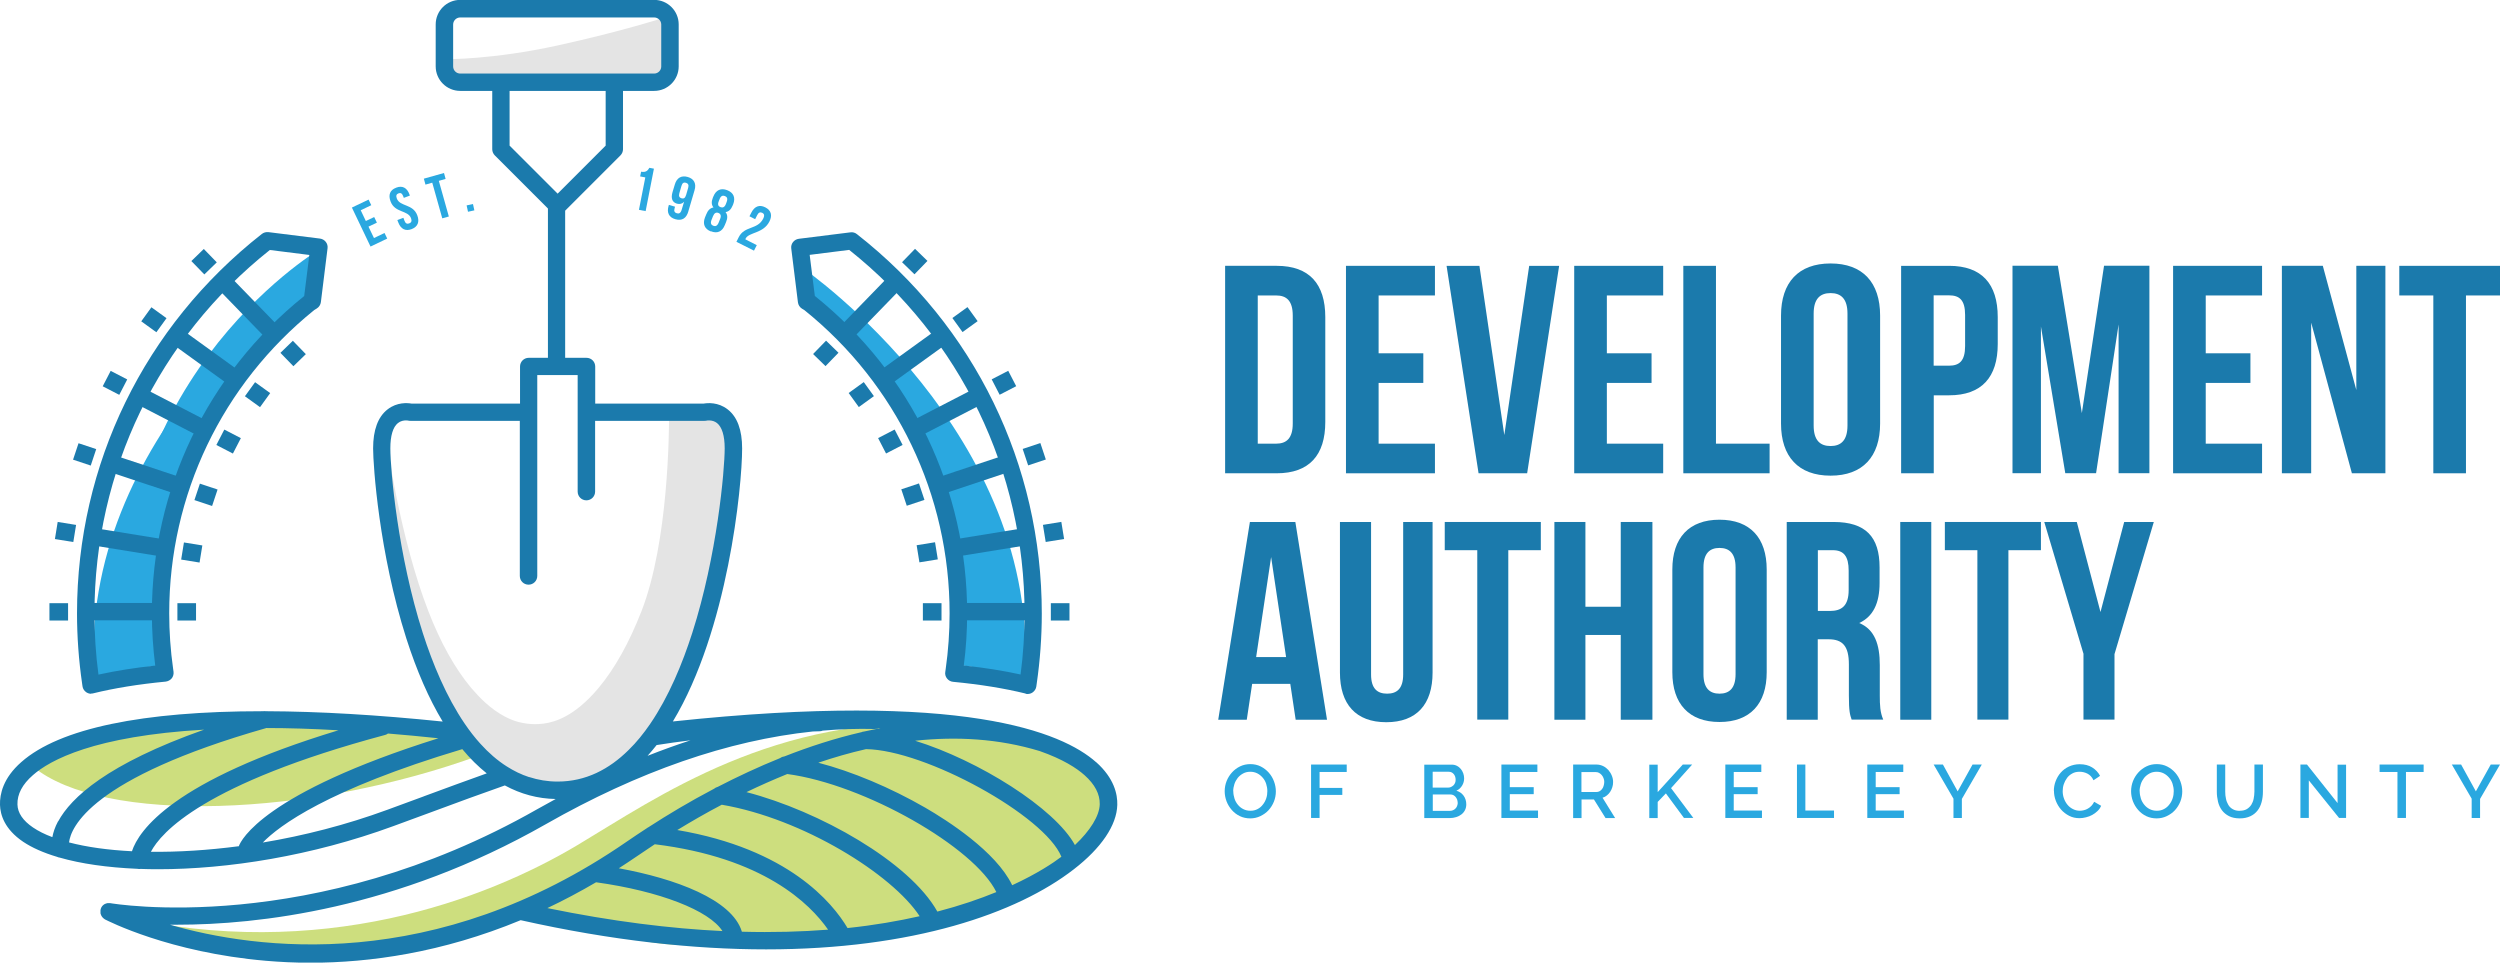<?xml version="1.0" encoding="UTF-8"?><svg xmlns="http://www.w3.org/2000/svg" width="232.1" height="89.37" viewBox="0 0 232.1 89.37"><g isolation="isolate"><g id="a"><path d="M113.74,24.68h4.79c3.03,0,4.51,1.68,4.51,4.76v9.74c0,3.08-1.49,4.76-4.51,4.76h-4.79v-19.26ZM116.77,27.43v13.76h1.71c.96,0,1.54-.5,1.54-1.87v-10.02c0-1.38-.58-1.87-1.54-1.87h-1.71Z" fill="#1b7aac"/><path d="M127.99,32.8h4.15v2.75h-4.15v5.64h5.23v2.75h-8.26v-19.26h8.26v2.75h-5.23v5.37Z" fill="#1b7aac"/><path d="M139.66,40.39l2.31-15.71h2.78l-2.97,19.26h-4.51l-2.97-19.26h3.05l2.31,15.71Z" fill="#1b7aac"/><path d="M149.18,32.8h4.15v2.75h-4.15v5.64h5.23v2.75h-8.26v-19.26h8.26v2.75h-5.23v5.37Z" fill="#1b7aac"/><path d="M156.28,24.68h3.03v16.51h4.98v2.75h-8.01v-19.26Z" fill="#1b7aac"/><path d="M165.35,29.3c0-3.08,1.62-4.84,4.6-4.84s4.6,1.76,4.6,4.84v10.02c0,3.08-1.62,4.84-4.6,4.84s-4.6-1.76-4.6-4.84v-10.02ZM168.38,39.51c0,1.38.61,1.9,1.57,1.9s1.57-.52,1.57-1.9v-10.4c0-1.38-.61-1.9-1.57-1.9s-1.57.52-1.57,1.9v10.4Z" fill="#1b7aac"/><path d="M185.47,29.44v2.5c0,3.08-1.49,4.76-4.51,4.76h-1.43v7.24h-3.03v-19.26h4.46c3.03,0,4.51,1.68,4.51,4.76ZM179.52,27.43v6.52h1.43c.96,0,1.49-.44,1.49-1.82v-2.89c0-1.38-.52-1.82-1.49-1.82h-1.43Z" fill="#1b7aac"/><path d="M193.28,38.35l2.06-13.68h4.21v19.26h-2.86v-13.81l-2.09,13.81h-2.86l-2.26-13.62v13.62h-2.64v-19.26h4.21l2.23,13.68Z" fill="#1b7aac"/><path d="M204.78,32.8h4.15v2.75h-4.15v5.64h5.23v2.75h-8.26v-19.26h8.26v2.75h-5.23v5.37Z" fill="#1b7aac"/><path d="M214.57,29.99v13.95h-2.72v-19.26h3.8l3.11,11.53v-11.53h2.7v19.26h-3.11l-3.77-13.95Z" fill="#1b7aac"/><path d="M222.75,24.68h9.36v2.75h-3.17v16.51h-3.03v-16.51h-3.16v-2.75Z" fill="#1b7aac"/><path d="M123.2,66.82h-2.91l-.5-3.33h-3.54l-.5,3.33h-2.65l2.94-18.36h4.22l2.94,18.36ZM116.62,61h2.78l-1.39-9.28-1.39,9.28Z" fill="#1b7aac"/><path d="M127.29,48.46v14.16c0,1.31.58,1.78,1.49,1.78s1.49-.47,1.49-1.78v-14.16h2.73v13.98c0,2.94-1.47,4.61-4.3,4.61s-4.3-1.68-4.3-4.61v-13.98h2.88Z" fill="#1b7aac"/><path d="M134.13,48.46h8.92v2.62h-3.02v15.73h-2.88v-15.73h-3.02v-2.62Z" fill="#1b7aac"/><path d="M147.19,66.82h-2.88v-18.36h2.88v7.87h3.28v-7.87h2.94v18.36h-2.94v-7.87h-3.28v7.87Z" fill="#1b7aac"/><path d="M155.26,52.87c0-2.94,1.55-4.62,4.38-4.62s4.38,1.68,4.38,4.62v9.54c0,2.94-1.55,4.62-4.38,4.62s-4.38-1.68-4.38-4.62v-9.54ZM158.15,62.59c0,1.31.58,1.81,1.49,1.81s1.49-.5,1.49-1.81v-9.91c0-1.31-.58-1.81-1.49-1.81s-1.49.5-1.49,1.81v9.91Z" fill="#1b7aac"/><path d="M171.91,66.82c-.16-.47-.26-.76-.26-2.26v-2.88c0-1.7-.58-2.33-1.89-2.33h-1v7.47h-2.88v-18.36h4.35c2.99,0,4.27,1.39,4.27,4.22v1.44c0,1.89-.6,3.12-1.89,3.72,1.44.6,1.91,1.99,1.91,3.91v2.83c0,.89.03,1.55.32,2.23h-2.94ZM168.77,51.08v5.64h1.13c1.07,0,1.73-.47,1.73-1.94v-1.81c0-1.31-.45-1.89-1.47-1.89h-1.39Z" fill="#1b7aac"/><path d="M176.42,48.46h2.88v18.36h-2.88v-18.36Z" fill="#1b7aac"/><path d="M180.56,48.46h8.92v2.62h-3.02v15.73h-2.88v-15.73h-3.02v-2.62Z" fill="#1b7aac"/><path d="M193.44,60.73l-3.65-12.27h3.02l2.2,8.36,2.2-8.36h2.75l-3.65,12.27v6.08h-2.88v-6.08Z" fill="#1b7aac"/><path d="M116.08,75.98c-.35,0-.68-.07-.97-.21-.29-.14-.54-.33-.75-.57-.21-.24-.37-.5-.49-.81-.11-.3-.17-.61-.17-.93s.06-.65.18-.95c.12-.3.29-.57.5-.8.21-.23.46-.42.75-.56.29-.14.61-.21.95-.21s.68.07.97.22c.29.15.54.34.75.58.21.24.37.51.48.81.11.3.17.61.17.92,0,.33-.06.65-.18.95-.12.3-.29.57-.5.8s-.47.41-.76.55-.61.21-.95.21ZM114.5,73.46c0,.23.04.46.11.68.07.22.18.41.32.58.14.17.3.3.5.4.2.1.41.15.66.15s.47-.05.67-.16c.19-.1.36-.24.49-.42.14-.17.24-.37.31-.58s.1-.43.1-.66c0-.24-.04-.46-.11-.68-.07-.22-.18-.41-.32-.57-.14-.16-.3-.3-.5-.4s-.41-.15-.65-.15c-.25,0-.47.05-.67.16-.2.11-.36.24-.5.41-.13.17-.24.36-.31.58-.07.22-.11.44-.11.66Z" fill="#2aa8e0"/><path d="M121.72,75.94v-4.96h3.31v.69h-2.52v1.48h2.11v.65h-2.11v2.14h-.78Z" fill="#2aa8e0"/><path d="M136.13,74.67c0,.2-.04.38-.12.54-.08.16-.19.29-.33.4-.14.11-.3.19-.49.25-.19.06-.38.09-.59.09h-2.37v-4.96h2.56c.17,0,.33.04.47.11.14.07.26.17.36.29s.17.25.23.41c.05.15.08.3.08.46,0,.24-.06.47-.19.68s-.3.37-.53.47c.28.08.51.24.67.46s.25.49.25.81ZM133.01,71.66v1.46h1.44c.1,0,.19-.02.27-.06.08-.04.15-.09.22-.15.06-.06.11-.14.15-.23.04-.09.05-.19.05-.29,0-.21-.06-.39-.18-.53-.12-.14-.27-.21-.46-.21h-1.48ZM135.33,74.52c0-.1-.02-.2-.05-.29-.04-.09-.08-.17-.14-.24-.06-.07-.13-.13-.21-.17-.08-.04-.17-.06-.27-.06h-1.64v1.52h1.59c.1,0,.2-.02.29-.06.09-.04.17-.09.23-.16.07-.07.12-.15.15-.24s.06-.19.06-.29Z" fill="#2aa8e0"/><path d="M142.79,75.25v.69h-3.4v-4.96h3.34v.69h-2.56v1.41h2.22v.65h-2.22v1.52h2.62Z" fill="#2aa8e0"/><path d="M146.05,75.94v-4.96h2.16c.22,0,.43.05.62.14.19.09.35.22.49.37.13.15.24.32.32.52.08.19.12.39.12.59,0,.17-.02.33-.07.48-.05.15-.11.3-.2.43-.08.13-.19.24-.31.34-.12.1-.25.17-.4.21l1.17,1.89h-.89l-1.08-1.73h-1.15v1.73h-.78ZM146.83,73.53h1.37c.11,0,.21-.02.3-.07s.17-.12.23-.2c.07-.09.12-.18.15-.3s.06-.23.06-.36-.02-.24-.07-.36c-.04-.11-.1-.21-.17-.29-.07-.08-.16-.15-.25-.2s-.19-.07-.3-.07h-1.33v1.85Z" fill="#2aa8e0"/><path d="M153.12,75.94v-4.95h.78v2.55l2.33-2.56h.87l-1.96,2.19,2.07,2.77h-.87l-1.68-2.28-.76.79v1.5h-.78Z" fill="#2aa8e0"/><path d="M163.58,75.25v.69h-3.4v-4.96h3.34v.69h-2.56v1.41h2.22v.65h-2.22v1.52h2.62Z" fill="#2aa8e0"/><path d="M166.83,75.94v-4.96h.78v4.27h2.66v.69h-3.44Z" fill="#2aa8e0"/><path d="M176.76,75.25v.69h-3.4v-4.96h3.34v.69h-2.56v1.41h2.22v.65h-2.22v1.52h2.62Z" fill="#2aa8e0"/><path d="M180.38,70.98l1.37,2.49,1.38-2.49h.86l-1.85,3.19v1.77h-.78v-1.79l-1.84-3.17h.86Z" fill="#2aa8e0"/><path d="M190.68,73.43c0-.3.05-.6.16-.89s.26-.56.47-.8.46-.43.76-.57c.3-.14.64-.22,1.01-.22.45,0,.84.1,1.16.3.32.2.56.46.73.78l-.61.41c-.07-.15-.15-.28-.25-.38s-.2-.18-.32-.24c-.12-.06-.24-.1-.36-.13-.13-.03-.25-.04-.36-.04-.26,0-.49.05-.68.16-.2.11-.36.24-.49.42s-.23.37-.3.58c-.07.21-.1.43-.1.64,0,.24.04.47.12.69s.19.41.33.58c.14.17.31.3.51.4.2.1.41.15.64.15.12,0,.25-.02.37-.05.13-.03.25-.08.37-.15s.23-.15.33-.26c.1-.1.18-.23.25-.37l.65.37c-.08.19-.19.35-.34.49-.14.14-.31.26-.49.36-.18.1-.37.17-.58.22-.2.05-.4.08-.6.08-.35,0-.67-.07-.96-.22s-.54-.34-.75-.58-.37-.51-.49-.82c-.12-.31-.17-.62-.17-.93Z" fill="#2aa8e0"/><path d="M200.23,75.98c-.35,0-.68-.07-.97-.21-.29-.14-.54-.33-.75-.57-.21-.24-.37-.5-.49-.81-.11-.3-.17-.61-.17-.93s.06-.65.18-.95c.12-.3.29-.57.5-.8.21-.23.46-.42.75-.56.29-.14.61-.21.95-.21s.68.07.97.22c.29.15.54.34.75.58.21.24.37.51.48.81.11.3.17.61.17.92,0,.33-.06.65-.18.95-.12.3-.29.57-.5.8s-.47.41-.76.55-.61.21-.95.21ZM198.65,73.46c0,.23.04.46.11.68.07.22.18.41.32.58.14.17.3.3.5.4.2.1.41.15.66.15s.47-.05.67-.16c.19-.1.36-.24.49-.42.14-.17.24-.37.31-.58s.1-.43.1-.66c0-.24-.04-.46-.11-.68-.07-.22-.18-.41-.32-.57-.14-.16-.3-.3-.5-.4s-.41-.15-.65-.15c-.25,0-.47.05-.67.16-.2.11-.36.24-.5.41-.13.17-.24.36-.31.58-.07.22-.11.44-.11.66Z" fill="#2aa8e0"/><path d="M207.94,75.27c.26,0,.48-.05.65-.15s.31-.24.42-.4c.1-.17.18-.35.22-.57.04-.21.07-.43.07-.65v-2.52h.79v2.52c0,.34-.04.66-.12.96s-.2.56-.38.79-.39.4-.67.53-.6.2-.98.2-.73-.07-1-.21-.49-.32-.66-.55c-.17-.23-.29-.5-.36-.79-.07-.3-.11-.61-.11-.93v-2.52h.78v2.52c0,.23.02.45.07.66.04.21.12.4.22.57s.24.3.42.4c.17.1.39.15.65.15Z" fill="#2aa8e0"/><path d="M214.35,72.45v3.49h-.78v-4.96h.61l2.84,3.58v-3.57h.79v4.95h-.65l-2.81-3.49Z" fill="#2aa8e0"/><path d="M225.02,71.67h-1.65v4.27h-.79v-4.27h-1.66v-.69h4.09v.69Z" fill="#2aa8e0"/><path d="M228.49,70.98l1.37,2.49,1.38-2.49h.86l-1.85,3.19v1.77h-.78v-1.79l-1.84-3.17h.86Z" fill="#2aa8e0"/><path d="M62.12,38.29c0,1.76-.05,11.99-2.56,18.44-1.14,2.93-2.48,5.33-3.99,7.14-.56.67-1.15,1.26-1.74,1.74-1.79,1.46-3.24,1.62-4.17,1.62-.52,0-1.02-.07-1.52-.2-.43-.11-.86-.29-1.28-.51-.62-.33-1.24-.77-1.83-1.31-.43-.39-.86-.85-1.29-1.35-1.51-1.81-2.85-4.21-3.98-7.14-2.51-6.45-3.96-15.59-3.96-17.35,0,0-1.41,6.12,1.71,16.84,3.12,10.71,8.04,17.3,14.81,17.3s10.77-8.89,13.03-15.02c2.26-6.13,2.57-15.25,2.8-17.36.23-2.11-1.76-3.34-2.8-3.34s-3.24.5-3.24.5Z" fill="#e4e4e4"/><path d="M61.74,1.61s-3.9,1.28-9.97,2.61c-6.07,1.33-10.31,1.27-10.31,1.27l.21,2.32,20.35-.98-.27-5.22Z" fill="#e4e4e4"/><path d="M74.67,24.99l.81,2.49s.02.01.03.02c8.97,7.21,14.11,17.95,14.11,29.44,0,1.62-.1,3.24-.31,4.84,1.91.21,4.22.9,5.8,1.25,1.71-22.66-20.44-38.04-20.44-38.04Z" fill="#2aa8e0"/><path d="M8.77,63.04c1.59-.35,3.89-1.04,5.8-1.25-.2-1.6-.31-3.22-.31-4.84,0-11.5,5.14-22.23,14.11-29.44,0,0,.02-.01.03-.02l.81-2.49S7.06,40.38,8.77,63.04Z" fill="#2aa8e0"/><path d="M11.75,62.62c1.59-.35.91-.63,2.83-.84-.2-1.6-.31-3.22-.31-4.84,0-11.5,5.14-22.23,14.11-29.44,0,0,.02-.01.03-.02l1.06-4.2s-21.06,12.7-17.71,39.34Z" fill="#2aa8e0"/><path d="M88.37,67.21c-16.38-1.02-27.4,6.86-34.76,11.25-8.51,5.08-23.89,10.9-42.6,6.56,0,0,12.06,4.56,21.63,3.84,9.57-.72,17.16-4.69,17.16-4.69,0,0,8.3,3.65,13.52,3.54,5.22-.11,18.84-1.01,23.94-2.35,5.1-1.35,12.91-4.82,14.44-7.71s2.78-4.26-.86-6.5c-3.63-2.24-12.47-3.94-12.47-3.94Z" fill="#cdde7e" mix-blend-mode="multiply"/><path d="M3.03,71.15c6.49,5.41,25.83,4.73,41.56-1.05l-2.66-1.99s-11.07-1.82-21.3-1.13c-10.23.7-17.1,3.19-17.1,3.19l-.5.97Z" fill="#cdde7e" mix-blend-mode="multiply"/><path d="M33.96,20.52l.78-.37.25.52-.78.37.51,1.06.98-.47.25.52-1.55.74-1.73-3.62,1.55-.74.25.52-.98.47.48,1.01Z" fill="#2aa8e0"/><path d="M36.79,17.42c.57-.22,1,.02,1.22.62l.04.12-.56.21-.06-.16c-.1-.27-.25-.33-.43-.26-.19.07-.26.21-.16.48.29.77,1.5.48,1.9,1.56.23.6.05,1.06-.52,1.28-.58.22-1.01-.01-1.24-.61l-.09-.23.56-.21.1.27c.1.27.25.32.44.25.19-.07.27-.21.17-.48-.29-.77-1.5-.48-1.9-1.56-.23-.6-.06-1.06.51-1.27Z" fill="#2aa8e0"/><path d="M39.34,16.59l1.88-.53.15.55-.63.18.93,3.31-.61.17-.93-3.31-.63.18-.15-.55Z" fill="#2aa8e0"/><path d="M43.91,18.94l.13.59-.59.13-.13-.59.59-.13Z" fill="#2aa8e0"/><path d="M59.51,15.94c.48.09.63-.12.78-.36l.42.08-.77,3.94-.62-.12.59-3.01-.48-.09.09-.44Z" fill="#2aa8e0"/><path d="M63.91,19.62c-.19.65-.59.91-1.22.73-.59-.17-.8-.62-.62-1.23l.03-.1.57.17-.04.14c-.08.27,0,.41.2.47.21.06.37,0,.47-.37l.21-.7c-.17.19-.39.25-.66.18-.45-.13-.58-.51-.41-1.08l.21-.7c.18-.62.61-.87,1.2-.7.59.17.82.62.63,1.24l-.58,1.97ZM63.69,18.13l.2-.69c.08-.27-.01-.41-.2-.47s-.34,0-.42.28l-.2.69c-.08.28.01.41.2.47.19.06.34-.01.42-.29Z" fill="#2aa8e0"/><path d="M66,21.49c-.59-.23-.78-.7-.55-1.3l.12-.29c.14-.36.36-.59.67-.64-.19-.23-.21-.53-.06-.9l.05-.12c.24-.6.7-.81,1.29-.58.59.23.78.7.55,1.3l-.05.12c-.15.37-.37.57-.66.61.2.25.2.57.05.92l-.12.29c-.24.6-.7.81-1.29.57ZM66.22,20.96c.19.07.36.04.5-.29l.14-.35c.12-.29.04-.47-.16-.55-.21-.08-.38,0-.5.29l-.14.35c-.13.33-.02.48.16.55ZM66.72,18.71c-.12.3-.02.45.17.52.19.07.37.03.49-.26l.08-.21c.13-.34.03-.48-.16-.56-.19-.07-.37-.04-.5.3l-.08.21Z" fill="#2aa8e0"/><path d="M70.77,19.76c-.18-.09-.34-.05-.47.21l-.19.38-.53-.27.18-.35c.29-.57.74-.76,1.29-.48s.67.75.38,1.32c-.57,1.12-1.9.98-2.2,1.57-.01.03-.03.05-.03.08l1.06.54-.26.51-1.63-.82.22-.44c.53-1.05,1.73-.67,2.26-1.7.16-.32.09-.47-.09-.56Z" fill="#2aa8e0"/><path d="M101.76,70.76c-3.14-2.79-12.36-6.65-39.29-3.78,5.1-8.45,6.43-21.78,6.43-25.35,0-1.71-.45-2.93-1.34-3.62-.89-.7-1.89-.6-2.23-.54h-10.07v-3.44c0-.45-.36-.81-.81-.81h-1.98v-13.66l5.13-5.13c.15-.15.24-.36.24-.57v-5.42h2.89c1.26,0,2.28-1.02,2.28-2.28v-3.89c0-1.26-1.02-2.28-2.28-2.28h-18c-1.26,0-2.28,1.02-2.28,2.28v3.89c0,1.26,1.02,2.28,2.28,2.28h2.97v5.42c0,.21.09.42.24.57l4.93,4.93v13.86h-1.78c-.45,0-.81.36-.81.81v3.44h-10.07c-.35-.06-1.34-.16-2.23.54-.89.69-1.34,1.91-1.34,3.62,0,1.58.55,9.69,3.08,17.63.97,3.03,2.1,5.61,3.38,7.73-6.01-.62-11.48-.94-16.33-.96-.13,0-.29-.02-.44,0,0,0,0,0,0,0-11.04,0-18.8,1.58-22.35,4.72C.29,72.23-.03,73.73,0,74.73c.03.92.42,2.25,2.15,3.42.82.55,1.88,1.02,3.15,1.4.08.04.16.06.24.07,1.98.57,4.43.92,7.2,1.04.06.01.12.02.18.02,0,0,.02,0,.02,0,.03,0,.06,0,.09-.01.54.02,1.09.03,1.65.03,6.43,0,14.26-1.22,21.83-4,1.18-.43,2.3-.85,3.37-1.24,2.59-.96,4.87-1.8,6.99-2.54,1.47.8,3.05,1.23,4.72,1.26-.57.31-1.14.63-1.72.95-20.93,11.92-39.45,8.75-39.63,8.72-.01,0-.03,0-.04,0-.03,0-.06,0-.08,0-.03,0-.05,0-.08,0-.02,0-.05,0-.07,0-.03,0-.06.01-.08.02-.02,0-.04.01-.06.02-.03.01-.06.02-.08.03-.02,0-.04.02-.06.03-.03.02-.05.03-.07.05-.02.01-.03.03-.05.04-.02.02-.04.04-.06.06-.01.02-.03.03-.04.05-.02.02-.04.05-.05.08,0,.01-.01.02-.02.03,0,.01,0,.02-.01.03-.01.03-.02.05-.03.08,0,.03-.02.05-.02.08,0,.01,0,.02-.01.04,0,.01,0,.02,0,.04,0,.03,0,.06,0,.09,0,.02,0,.05,0,.07,0,.03,0,.05,0,.08,0,.03,0,.05.02.08,0,.03.01.05.02.07,0,.02.02.05.03.07.01.02.02.05.04.07.01.02.03.04.04.06.02.02.03.04.05.06.02.02.04.04.06.06.02.02.04.03.06.05.02.02.05.03.07.05.01,0,.02.01.03.02.24.12,5.96,3.07,14.94,3.84,1.28.11,2.65.18,4.13.18,5.47,0,12.2-.92,19.52-3.95,8.51,1.91,16.12,2.71,22.79,2.71,13.62,0,23.29-3.34,28.57-7.44,2.55-1.97,3.98-4.09,4.03-5.97.03-.99-.29-2.48-1.96-3.97ZM42.73,6.83c-.37,0-.66-.3-.66-.66v-3.89c0-.37.3-.66.66-.66h18c.37,0,.66.3.66.66v3.89c0,.37-.3.66-.66.66h-18ZM47.31,13.52v-5.08h8.92v5.08l-4.46,4.46-4.46-4.46ZM5.39,76.25c-.3.56-.45,1.05-.53,1.47-.7-.26-1.3-.56-1.8-.9-.93-.63-1.42-1.35-1.44-2.13-.03-.95.45-1.87,1.44-2.73,1.58-1.39,5.68-3.63,15.89-4.22-9,3.18-12.36,6.31-13.55,8.52ZM12.26,79.03c-2.23-.11-4.21-.39-5.85-.82.16-1.36,1.97-5.96,18.32-10.62,2.04,0,4.27.07,6.69.21-15.41,4.67-18.54,9.31-19.17,11.23ZM22.19,78.55s0,0,0,.01c-2.9.38-5.67.55-8.18.52.93-1.78,4.89-6.33,21.75-10.85.1-.03.19-.07.26-.13,1.49.12,3.06.27,4.68.44-16.28,5.11-18.33,9.49-18.52,10ZM39.33,73.94c-1.07.39-2.19.81-3.37,1.24-3.84,1.41-7.78,2.41-11.56,3.04,1.5-1.55,5.98-4.92,18.52-8.67.72.87,1.48,1.62,2.27,2.25-1.8.64-3.73,1.35-5.87,2.14ZM49.13,72.15c-.74-.24-1.43-.58-2.09-1-.88-.56-1.69-1.27-2.43-2.09-.52-.57-1-1.19-1.45-1.85-1.73-2.53-3-5.61-3.91-8.45-2.3-7.18-3.01-15.08-3.01-17.14,0-1.16.24-1.97.7-2.34.26-.21.55-.25.75-.25.13,0,.22.02.22.02.06.02.13.02.2.02h10.15v14.4c0,.45.36.81.81.81s.81-.36.81-.81v-18.65h3.75v10.82c0,.45.36.81.81.81s.81-.36.81-.81v-6.57h10.15c.07,0,.13,0,.2-.02,0,0,.54-.11.96.22.47.37.72,1.18.72,2.35,0,2.06-.71,9.96-3.01,17.14-.91,2.84-2.18,5.92-3.91,8.45-.61.89-1.27,1.71-2,2.42-1.8,1.78-3.97,2.93-6.59,2.93-.94,0-1.81-.15-2.64-.42ZM60.97,69.17c1.01-.16,2.05-.31,3.14-.44-1.32.43-2.65.91-3.99,1.44.29-.32.57-.66.85-1.01ZM15.68,85.85c.25,0,.52,0,.78,0,7.41,0,20.31-1.41,34.21-9.33,8.62-4.91,16.94-7.79,24.8-8.61.22,0,.43-.02.65-.02.09,0,.18-.03.26-.06,1.62-.14,3.22-.19,4.8-.15.14,0,.26-.02.37-.08.06,0,.13,0,.19,0-.52.1-1.03.21-1.55.32-.07,0-.13.02-.19.05-2.47.57-4.87,1.35-7.16,2.25-.15.02-.29.07-.41.16-2.03.82-3.97,1.73-5.79,2.67-.13.03-.25.1-.35.18-2.25,1.18-4.3,2.41-6.09,3.57-.05.02-.09.05-.13.08-.66.43-1.29.85-1.87,1.25-17.84,12.32-34.42,10.05-42.53,7.69ZM50.83,84.3c1.48-.7,2.99-1.5,4.51-2.39,5.9.82,10.52,2.62,11.73,4.53-4.8-.23-10.2-.89-16.24-2.13ZM68.87,86.5s0-.02,0-.02c-.91-2.97-6.16-4.91-11.42-5.87.56-.36,1.12-.73,1.69-1.12.52-.36,1.07-.73,1.65-1.11,10.06,1.24,14.39,5.49,16.09,7.93-2.44.19-5.11.27-8.01.19ZM78.68,86.15c-1.39-2.34-5.48-7.33-15.8-9.09,1.28-.78,2.66-1.58,4.13-2.35,7.54,1.29,15.82,6.46,18.37,10.35-1.99.45-4.22.84-6.7,1.1ZM87.03,84.64c-2.58-4.62-10.98-9.35-17.73-11.1,1.22-.59,2.49-1.15,3.79-1.68,7.18.96,17.38,6.8,19.41,10.96-1.53.63-3.36,1.26-5.47,1.81ZM93.97,82.18c-1.5-3.13-6.04-6.02-8.06-7.19-3.24-1.87-6.82-3.37-9.94-4.18,1.45-.49,2.93-.92,4.43-1.26,5.51.07,16.59,6.17,18.14,9.99-.75.57-2.24,1.57-4.56,2.64ZM99.8,78.46c-1.86-3.43-8.96-7.87-14.84-9.69,3.84-.41,7.76-.2,11.57.96,0,0,0,0,0,0,2.17.76,3.43,1.59,4.15,2.23.97.86,1.44,1.77,1.42,2.71-.03,1.08-.88,2.44-2.3,3.78Z" fill="#1b7aac"/><rect x="8.13" y="55.98" width="6.45" height="1.61" fill="#1b7aac"/><rect x="16.47" y="56" width="1.73" height="1.61" fill="#1b7aac"/><rect x="4.59" y="56" width="1.73" height="1.61" fill="#1b7aac"/><rect x="18.3" y="29.71" width="1.61" height="6.94" transform="translate(-18.98 29.24) rotate(-54.15)" fill="#1b7aac"/><rect x="13.48" y="28.82" width="1.61" height="1.73" transform="translate(-18.14 23.88) rotate(-54.15)" fill="#1b7aac"/><rect x="23.11" y="35.77" width="1.61" height="1.73" transform="translate(-19.79 34.57) rotate(-54.15)" fill="#1b7aac"/><rect x="15.15" y="34.82" width="1.61" height="6.94" transform="translate(-25.39 34.89) rotate(-62.67)" fill="#1b7aac"/><rect x="9.86" y="34.68" width="1.61" height="1.73" transform="translate(-25.8 28.7) rotate(-62.67)" fill="#1b7aac"/><rect x="20.42" y="40.13" width="1.61" height="1.73" transform="translate(-24.94 41.03) rotate(-62.67)" fill="#1b7aac"/><rect x="12.7" y="40.6" width="1.61" height="6.94" transform="translate(-32.58 42.97) rotate(-71.59)" fill="#1b7aac"/><rect x="7.05" y="41.31" width="1.61" height="1.73" transform="translate(-34.64 36.32) rotate(-71.59)" fill="#1b7aac"/><rect x="18.32" y="45.06" width="1.61" height="1.73" transform="translate(-30.49 49.58) rotate(-71.59)" fill="#1b7aac"/><rect x="11.15" y="46.89" width="1.61" height="6.94" transform="translate(-39.67 54.1) rotate(-80.79)" fill="#1b7aac"/><rect x="5.27" y="48.53" width="1.61" height="1.73" transform="translate(-43.65 47.48) rotate(-80.79)" fill="#1b7aac"/><rect x="16.99" y="50.43" width="1.61" height="1.73" transform="translate(-35.68 60.65) rotate(-80.79)" fill="#1b7aac"/><rect x="22.27" y="25.11" width="1.61" height="6.94" transform="translate(-13.39 24.15) rotate(-44.15)" fill="#1b7aac"/><rect x="18.14" y="23.43" width="1.61" height="1.73" transform="translate(-11.57 20.06) rotate(-44.15)" fill="#1b7aac"/><rect x="26.41" y="31.95" width="1.61" height="1.73" transform="translate(-15.17 28.23) rotate(-44.15)" fill="#1b7aac"/><path d="M8.46,64.41c-.16,0-.31-.05-.45-.14-.19-.13-.32-.33-.35-.55l-.04-.28c-.31-2.14-.47-4.33-.47-6.5,0-13.84,6.26-26.67,17.16-35.22.17-.13.38-.19.6-.17l4.8.6c.44.06.76.46.7.9l-.62,5c-.03.24-.17.46-.38.59l-.23.14c-8.56,6.91-13.47,17.16-13.47,28.15,0,1.72.12,3.45.36,5.14l.04.29c.03.22-.03.44-.16.61-.14.17-.34.28-.56.31-2.52.24-4.79.61-6.74,1.09-.06.02-.13.02-.19.02ZM25.05,23.21c-10.35,8.23-16.28,20.51-16.28,33.74,0,1.9.12,3.81.37,5.68,1.59-.35,3.35-.63,5.27-.84-.2-1.6-.31-3.22-.31-4.84,0-11.5,5.14-22.23,14.11-29.44,0,0,.02-.01.03-.02l.48-3.82-3.66-.46Z" fill="#1b7aac"/><rect x="89.29" y="55.98" width="6.45" height="1.61" fill="#1b7aac"/><rect x="85.68" y="56" width="1.73" height="1.61" fill="#1b7aac"/><rect x="97.56" y="56" width="1.73" height="1.61" fill="#1b7aac"/><rect x="81.3" y="32.38" width="6.94" height="1.61" transform="translate(-3.38 55.93) rotate(-35.85)" fill="#1b7aac"/><rect x="88.73" y="28.87" width="1.73" height="1.61" transform="translate(-.41 58.09) rotate(-35.85)" fill="#1b7aac"/><rect x="79.1" y="35.83" width="1.73" height="1.61" transform="translate(-6.31 53.77) rotate(-35.85)" fill="#1b7aac"/><rect x="84.45" y="37.49" width="6.94" height="1.61" transform="translate(-7.77 44.64) rotate(-27.33)" fill="#1b7aac"/><rect x="92.34" y="34.73" width="1.73" height="1.61" transform="translate(-5.91 46.76) rotate(-27.33)" fill="#1b7aac"/><rect x="81.79" y="40.19" width="1.73" height="1.61" transform="translate(-9.59 42.52) rotate(-27.33)" fill="#1b7aac"/><rect x="86.9" y="43.27" width="6.94" height="1.61" transform="translate(-9.29 30.79) rotate(-18.41)" fill="#1b7aac"/><rect x="95.16" y="41.37" width="1.73" height="1.61" transform="translate(-8.41 32.48) rotate(-18.41)" fill="#1b7aac"/><rect x="83.89" y="45.12" width="1.73" height="1.61" transform="translate(-10.17 29.11) rotate(-18.41)" fill="#1b7aac"/><rect x="88.46" y="49.56" width="6.94" height="1.61" transform="translate(-6.87 15.35) rotate(-9.21)" fill="#1b7aac"/><rect x="96.94" y="48.58" width="1.73" height="1.61" transform="translate(-6.64 16.29) rotate(-9.21)" fill="#1b7aac"/><rect x="85.22" y="50.48" width="1.73" height="1.61" transform="translate(-7.1 14.43) rotate(-9.21)" fill="#1b7aac"/><rect x="77.33" y="27.77" width="6.94" height="1.61" transform="translate(4.01 66.65) rotate(-45.85)" fill="#1b7aac"/><rect x="84.07" y="23.48" width="1.73" height="1.61" transform="translate(8.34 68.31) rotate(-45.85)" fill="#1b7aac"/><rect x="75.8" y="32.01" width="1.73" height="1.61" transform="translate(-.28 64.96) rotate(-45.85)" fill="#1b7aac"/><path d="M95.22,64.39c-1.95-.48-4.22-.85-6.74-1.09-.22-.02-.42-.13-.56-.31-.14-.17-.2-.4-.16-.61l.04-.29c.24-1.69.36-3.42.36-5.14,0-10.99-4.91-21.25-13.47-28.15l-.23-.14c-.21-.13-.35-.35-.38-.59l-.62-5c-.06-.44.26-.84.7-.9l4.8-.6c.21-.03.43.03.6.17,10.91,8.54,17.16,21.38,17.16,35.22,0,2.18-.16,4.36-.47,6.5l-.04.28c-.03.22-.16.42-.35.55-.13.09-.29.14-.45.14-.06,0-.13,0-.19-.02ZM75.17,23.66l.48,3.82s.02.01.03.02c8.97,7.21,14.11,17.95,14.11,29.44,0,1.62-.1,3.24-.31,4.84,1.91.21,3.68.49,5.27.84.25-1.87.37-3.78.37-5.68,0-13.23-5.93-25.5-16.28-33.74l-3.66.46Z" fill="#1b7aac"/></g></g></svg>